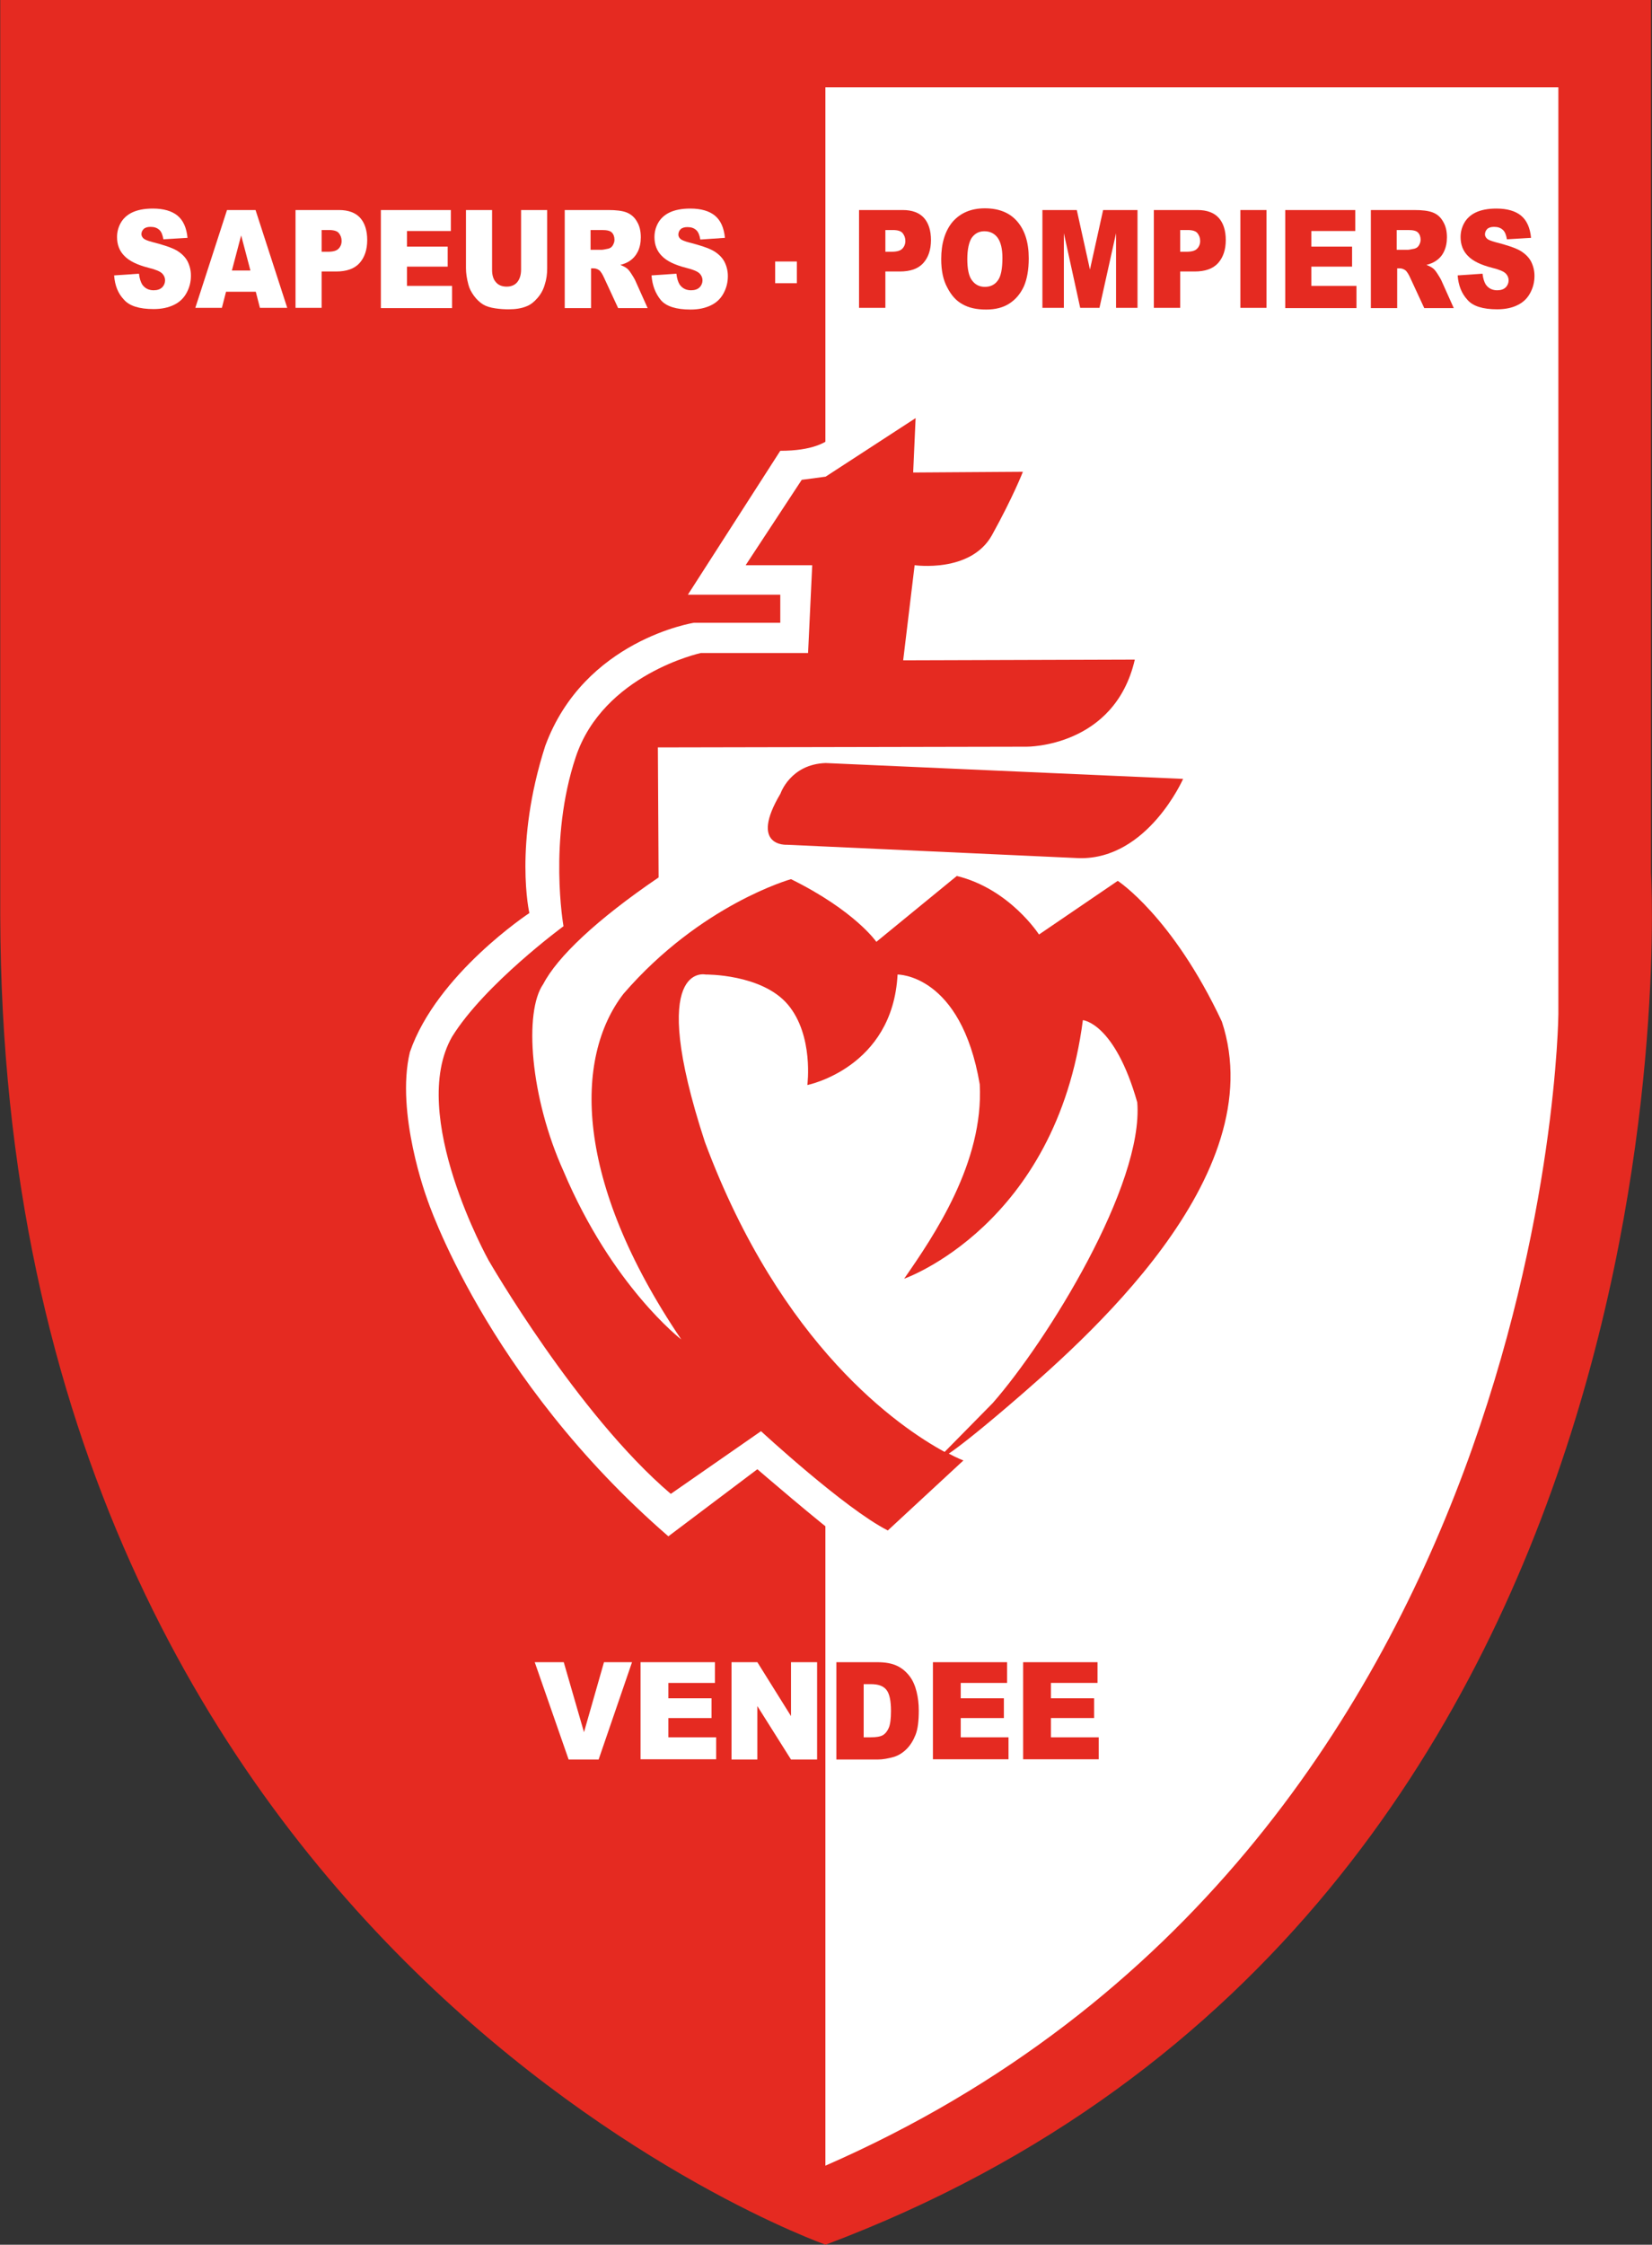 <?xml version="1.0" encoding="utf-8"?>
<!-- Generator: Adobe Illustrator 27.1.1, SVG Export Plug-In . SVG Version: 6.00 Build 0)  -->
<svg version="1.1" id="Calque_2" xmlns="http://www.w3.org/2000/svg" xmlns:xlink="http://www.w3.org/1999/xlink" x="0px" y="0px"
	 viewBox="0 0 677.5 920.2" enable-background="new 0 0 677.5 920.2" xml:space="preserve">
<rect x="0" y="0" width="677.5" height="920.2" fill="#333333" stroke="none"/>
<path fill="#E52A21" d="M0,0h677.1v357.7c0,0,25.1,425.9-338.5,562.5c0,0-337.4-118.5-338.5-544.6V0z"/>
<path fill="#FFFFFF" d="M338.5,35.8h300.6v380c0,0-3.1,342-300.6,472V35.8z"/>
<path fill="#FFFFFF" d="M345.1,171.5c0,0,0.9,13.3-25.1,13.3l-37.9,59h37.9v11.5h-35.4c0,0-45,7-61,50.5c-13,40.5-6.5,68.5-6.5,68.5
	s-38,25-49,57c-6,25,7,60,7,60s24,73.5,99,138.5l36.5-27.5c0,0,25.5,22,37,30.5l117.5-15l39.5-82l42.5-84l-30-108l-32-92l-32-58
	L400,171.5l-22.9-19.7L345.1,171.5z"/>
<g>
	<path fill="#E52A21" d="M501.1,418.8c-20.3-43.2-42.7-57.7-42.7-57.7l-32.3,22c0,0-12-18.7-33.7-24l-33,27c0,0-8.7-12.7-35-25.7
		c0,0-37,10.3-68.7,47c-20.3,26.3-20.3,76.7,23.7,141.7c0,0-28.3-21.7-48.3-69c-13.7-30.3-16.3-65.3-8.3-76.7
		c5.7-11,21.7-26.3,47.3-43.7l-0.3-53.3l151.3-0.3c0,0,36,0.3,44.3-35.7l-95,0.3l4.7-39c0,0,23,3.3,31.7-12.3
		c8.7-15.7,12.7-26,12.7-26l-45,0.3l1-22.3l-36.9,24l-9.8,1.3l-23,35h27.3l-1.7,36h-44c0,0-40,8.7-51.3,42.7c-11.3,34-5,69.3-5,69.3
		s-32.3,23.7-45.7,45.3c-18.3,32,15,91.7,15,91.7s36.3,63,74.7,95.7l37-25.7c0,0,34.3,31.7,52,40.7l31-28.7c0,0-2.2-0.8-6-2.8
		c3.7-2.5,10.9-8,24.7-19.8C444.4,549.8,522.1,482.5,501.1,418.8z M407.1,575.2l-19.7,20c-18.6-10.1-67.1-43.3-98.3-127
		c-24.3-74.3,0.3-68.7,0.3-68.7s23-0.3,33.7,12.3c10.7,12.7,8,33,8,33s35-7,37-45.3c0,0,26-0.3,33.7,45c1.7,32-18.7,62-31,79.7
		c0,0,62.3-21.7,73.3-106c0,0,13,1,22.3,33.7C469.1,485.8,429.4,549.8,407.1,575.2z"/>
	<path fill="#E52A21" d="M320.1,325.3c-13.1,22,2.6,21,2.6,21l120,5.5c28,0.5,42.5-32.5,42.5-32.5l-146.6-6.5
		C324.1,313.3,320.1,325.3,320.1,325.3z"/>
</g>
<g>
	<path fill="#FFFFFF" d="M219.3,681.4h11.9l8.3,28.7l8.2-28.7h11.5l-13.7,39.9h-12.3L219.3,681.4z"/>
	<path fill="#FFFFFF" d="M262.8,681.4h30.4v8.5h-19.1v6.3h17.7v8.1h-17.7v7.9h19.6v9h-31V681.4z"/>
	<path fill="#FFFFFF" d="M300,681.4h10.6l13.8,22.1v-22.1h10.7v39.9h-10.7l-13.8-21.9v21.9H300V681.4z"/>
	<path fill="#E52A21" d="M342.9,681.4h16.9c3.3,0,6,0.5,8.1,1.5s3.7,2.4,5.1,4.2s2.3,4,2.9,6.4c0.6,2.4,0.9,5,0.9,7.7
		c0,4.3-0.4,7.6-1.3,9.9c-0.9,2.3-2.1,4.3-3.7,5.9c-1.6,1.6-3.3,2.6-5.1,3.2c-2.5,0.7-4.7,1.1-6.8,1.1h-16.9V681.4z M354.2,690.4
		v21.8h2.8c2.4,0,4.1-0.3,5.1-0.9c1-0.6,1.8-1.6,2.4-3s0.9-3.7,0.9-6.9c0-4.2-0.6-7.1-1.9-8.7c-1.3-1.6-3.4-2.3-6.3-2.3H354.2z"/>
	<path fill="#E52A21" d="M382.6,681.4h30.4v8.5H394v6.3h17.7v8.1H394v7.9h19.6v9h-31V681.4z"/>
	<path fill="#E52A21" d="M419.7,681.4h30.4v8.5h-19.1v6.3h17.7v8.1h-17.7v7.9h19.6v9h-31V681.4z"/>
</g>
<g>
	<path fill="#FFFFFF" d="M46.8,112.9l10.2-0.7c0.2,1.9,0.7,3.4,1.3,4.4c1.1,1.6,2.7,2.4,4.7,2.4c1.5,0,2.7-0.4,3.5-1.2
		c0.8-0.8,1.2-1.8,1.2-2.9c0-1-0.4-2-1.2-2.8c-0.8-0.8-2.6-1.6-5.5-2.3c-4.7-1.2-8-2.8-10-4.9c-2-2-3-4.6-3-7.7c0-2.1,0.5-4,1.5-5.8
		c1-1.8,2.6-3.3,4.7-4.3c2.1-1,4.9-1.6,8.5-1.6c4.4,0,7.8,1,10.1,2.9c2.3,1.9,3.7,4.9,4.1,9.1L67,98.1c-0.3-1.8-0.8-3.1-1.7-3.9
		c-0.9-0.8-2-1.2-3.6-1.2c-1.2,0-2.2,0.3-2.8,0.9S58,95.2,58,96c0,0.6,0.3,1.2,0.8,1.7c0.5,0.5,1.7,1,3.6,1.5
		c4.7,1.2,8,2.3,10.1,3.5c2,1.2,3.5,2.7,4.4,4.4c0.9,1.8,1.4,3.7,1.4,5.9c0,2.6-0.6,4.9-1.8,7.1c-1.2,2.2-2.9,3.8-5.2,4.9
		s-5,1.7-8.3,1.7c-5.9,0-10-1.3-12.2-3.9C48.4,120.3,47.1,117,46.8,112.9z"/>
	<path fill="#FFFFFF" d="M104.9,119.6H92.7l-1.7,6.6H80.1l13-40.1h11.7l13,40.1h-11.2L104.9,119.6z M102.7,110.9l-3.8-14.4
		l-3.8,14.4H102.7z"/>
	<path fill="#FFFFFF" d="M121.2,86.1H139c3.9,0,6.8,1.1,8.7,3.2c1.9,2.1,2.9,5.2,2.9,9.1c0,4-1.1,7.2-3.2,9.5
		c-2.1,2.3-5.3,3.4-9.6,3.4h-5.9v14.9h-10.7V86.1z M131.9,103.2h2.6c2.1,0,3.5-0.4,4.3-1.2c0.8-0.8,1.3-1.9,1.3-3.2
		c0-1.3-0.4-2.3-1.1-3.2s-2.1-1.3-4.1-1.3h-3V103.2z"/>
	<path fill="#FFFFFF" d="M156.2,86.1h28.7v8.6h-18v6.4h16.7v8.2h-16.7v7.9h18.5v9.1h-29.2V86.1z"/>
	<path fill="#FFFFFF" d="M213.7,86.1h10.7V110c0,2.4-0.3,4.6-1,6.7c-0.6,2.1-1.6,3.9-3,5.5c-1.4,1.6-2.8,2.7-4.3,3.3
		c-2.1,0.9-4.6,1.3-7.5,1.3c-1.7,0-3.5-0.1-5.5-0.4c-2-0.3-3.7-0.8-5-1.6c-1.3-0.8-2.6-2-3.7-3.5c-1.1-1.5-1.9-3-2.3-4.6
		c-0.7-2.6-1-4.8-1-6.8V86.1h10.7v24.5c0,2.2,0.5,3.9,1.6,5.1c1,1.2,2.5,1.8,4.4,1.8c1.8,0,3.3-0.6,4.3-1.8s1.6-2.9,1.6-5.2V86.1z"
		/>
	<path fill="#FFFFFF" d="M231.6,126.2V86.1h17.8c3.3,0,5.8,0.3,7.6,1c1.7,0.7,3.2,1.9,4.2,3.7c1.1,1.8,1.6,3.9,1.6,6.5
		c0,2.2-0.4,4.1-1.2,5.8c-0.8,1.6-1.9,2.9-3.4,3.9c-0.9,0.6-2.2,1.2-3.8,1.6c1.3,0.5,2.2,1,2.8,1.5c0.4,0.3,1,1,1.7,2.1
		s1.2,1.9,1.5,2.5l5.2,11.6h-12.1l-5.7-12.3c-0.7-1.6-1.4-2.6-1.9-3.1c-0.8-0.6-1.6-0.9-2.6-0.9h-0.9v16.3H231.6z M242.3,102.4h4.5
		c0.5,0,1.4-0.2,2.8-0.5c0.7-0.2,1.3-0.6,1.7-1.3c0.4-0.7,0.7-1.4,0.7-2.3c0-1.3-0.4-2.3-1.1-3c-0.7-0.7-2-1-4-1h-4.7V102.4z"/>
	<path fill="#FFFFFF" d="M267.2,112.9l10.2-0.7c0.2,1.9,0.7,3.4,1.3,4.4c1.1,1.6,2.7,2.4,4.7,2.4c1.5,0,2.7-0.4,3.5-1.2
		c0.8-0.8,1.2-1.8,1.2-2.9c0-1-0.4-2-1.2-2.8c-0.8-0.8-2.6-1.6-5.5-2.3c-4.7-1.2-8-2.8-10-4.9c-2-2-3-4.6-3-7.7c0-2.1,0.5-4,1.5-5.8
		c1-1.8,2.6-3.3,4.7-4.3c2.1-1,4.9-1.6,8.5-1.6c4.4,0,7.8,1,10.1,2.9c2.3,1.9,3.7,4.9,4.1,9.1l-10.1,0.7c-0.3-1.8-0.8-3.1-1.7-3.9
		c-0.9-0.8-2-1.2-3.6-1.2c-1.2,0-2.2,0.3-2.8,0.9s-0.9,1.4-0.9,2.2c0,0.6,0.3,1.2,0.8,1.7c0.5,0.5,1.7,1,3.6,1.5
		c4.7,1.2,8,2.3,10.1,3.5c2,1.2,3.5,2.7,4.4,4.4c0.9,1.8,1.4,3.7,1.4,5.9c0,2.6-0.6,4.9-1.8,7.1c-1.2,2.2-2.9,3.8-5.2,4.9
		s-5,1.7-8.3,1.7c-5.9,0-10-1.3-12.2-3.9C268.8,120.3,267.5,117,267.2,112.9z"/>
	<path fill="#E52A21" d="M352.4,86.1h17.8c3.9,0,6.8,1.1,8.7,3.2s2.9,5.2,2.9,9.1c0,4-1.1,7.2-3.2,9.5s-5.3,3.4-9.6,3.4h-5.9v14.9
		h-10.8V86.1z M363.1,103.2h2.6c2.1,0,3.5-0.4,4.3-1.2s1.3-1.9,1.3-3.2c0-1.3-0.4-2.3-1.1-3.2s-2.1-1.3-4.1-1.3h-3V103.2z"/>
	<path fill="#E52A21" d="M386,106.2c0-6.5,1.6-11.6,4.7-15.3c3.2-3.6,7.5-5.5,13.2-5.5c5.8,0,10.2,1.8,13.3,5.4
		c3.1,3.6,4.7,8.6,4.7,15.1c0,4.7-0.7,8.5-2,11.5c-1.4,3-3.3,5.3-5.9,7c-2.6,1.7-5.8,2.5-9.6,2.5c-3.9,0-7.1-0.7-9.7-2.2
		c-2.6-1.4-4.6-3.7-6.2-6.8C386.8,114.8,386,110.9,386,106.2z M396.7,106.2c0,4,0.6,7,1.9,8.7c1.3,1.8,3.1,2.7,5.3,2.7
		c2.3,0,4.1-0.9,5.3-2.6c1.3-1.7,1.9-4.8,1.9-9.3c0-3.8-0.7-6.5-2-8.3c-1.3-1.7-3.1-2.6-5.4-2.6c-2.2,0-3.9,0.9-5.2,2.7
		C397.4,99.2,396.7,102.2,396.7,106.2z"/>
	<path fill="#E52A21" d="M427.5,86.1h14.1l5.4,24.4l5.4-24.4h14.1v40.1h-8.8V95.6l-6.8,30.6H443l-6.7-30.6v30.6h-8.8V86.1z"/>
	<path fill="#E52A21" d="M473.3,86.1h17.8c3.9,0,6.8,1.1,8.7,3.2s2.9,5.2,2.9,9.1c0,4-1.1,7.2-3.2,9.5s-5.3,3.4-9.6,3.4H484v14.9
		h-10.8V86.1z M484,103.2h2.6c2.1,0,3.5-0.4,4.3-1.2s1.3-1.9,1.3-3.2c0-1.3-0.4-2.3-1.1-3.2s-2.1-1.3-4.1-1.3h-3V103.2z"/>
	<path fill="#E52A21" d="M508.7,86.1h10.7v40.1h-10.7V86.1z"/>
	<path fill="#E52A21" d="M527.1,86.1h28.7v8.6h-18v6.4h16.7v8.2h-16.7v7.9h18.5v9.1h-29.2V86.1z"/>
	<path fill="#E52A21" d="M562.2,126.2V86.1H580c3.3,0,5.8,0.3,7.6,1s3.2,1.9,4.2,3.7c1.1,1.8,1.6,3.9,1.6,6.5c0,2.2-0.4,4.1-1.2,5.8
		s-1.9,2.9-3.4,3.9c-0.9,0.6-2.2,1.2-3.8,1.6c1.3,0.5,2.2,1,2.8,1.5c0.4,0.3,1,1,1.7,2.1s1.2,1.9,1.5,2.5l5.2,11.6h-12.1l-5.7-12.3
		c-0.7-1.6-1.4-2.6-1.9-3.1c-0.8-0.6-1.6-0.9-2.6-0.9h-0.9v16.3H562.2z M572.9,102.4h4.5c0.5,0,1.4-0.2,2.8-0.5
		c0.7-0.2,1.3-0.6,1.7-1.3c0.4-0.7,0.7-1.4,0.7-2.3c0-1.3-0.4-2.3-1.1-3c-0.7-0.7-2-1-4-1h-4.7V102.4z"/>
	<path fill="#E52A21" d="M597.8,112.9l10.2-0.7c0.2,1.9,0.7,3.4,1.3,4.4c1.1,1.6,2.7,2.4,4.7,2.4c1.5,0,2.7-0.4,3.5-1.2
		s1.2-1.8,1.2-2.9c0-1-0.4-2-1.2-2.8c-0.8-0.8-2.6-1.6-5.5-2.3c-4.7-1.2-8-2.8-10-4.9c-2-2-3-4.6-3-7.7c0-2.1,0.5-4,1.5-5.8
		c1-1.8,2.6-3.3,4.7-4.3c2.1-1,4.9-1.6,8.5-1.6c4.4,0,7.8,1,10.1,2.9c2.3,1.9,3.7,4.9,4.1,9.1L618,98.1c-0.3-1.8-0.8-3.1-1.7-3.9
		s-2-1.2-3.6-1.2c-1.2,0-2.2,0.3-2.8,0.9c-0.6,0.6-0.9,1.4-0.9,2.2c0,0.6,0.3,1.2,0.8,1.7c0.5,0.5,1.7,1,3.6,1.5
		c4.7,1.2,8,2.3,10.1,3.5c2,1.2,3.5,2.7,4.4,4.4c0.9,1.8,1.4,3.7,1.4,5.9c0,2.6-0.6,4.9-1.8,7.1c-1.2,2.2-2.9,3.8-5.2,4.9
		c-2.2,1.1-5,1.7-8.3,1.7c-5.9,0-10-1.3-12.2-3.9C599.4,120.3,598.1,117,597.8,112.9z"/>
</g>
<rect x="317.9" y="107.2" fill="#FFFFFF" width="8.9" height="8.9"/>
</svg>
